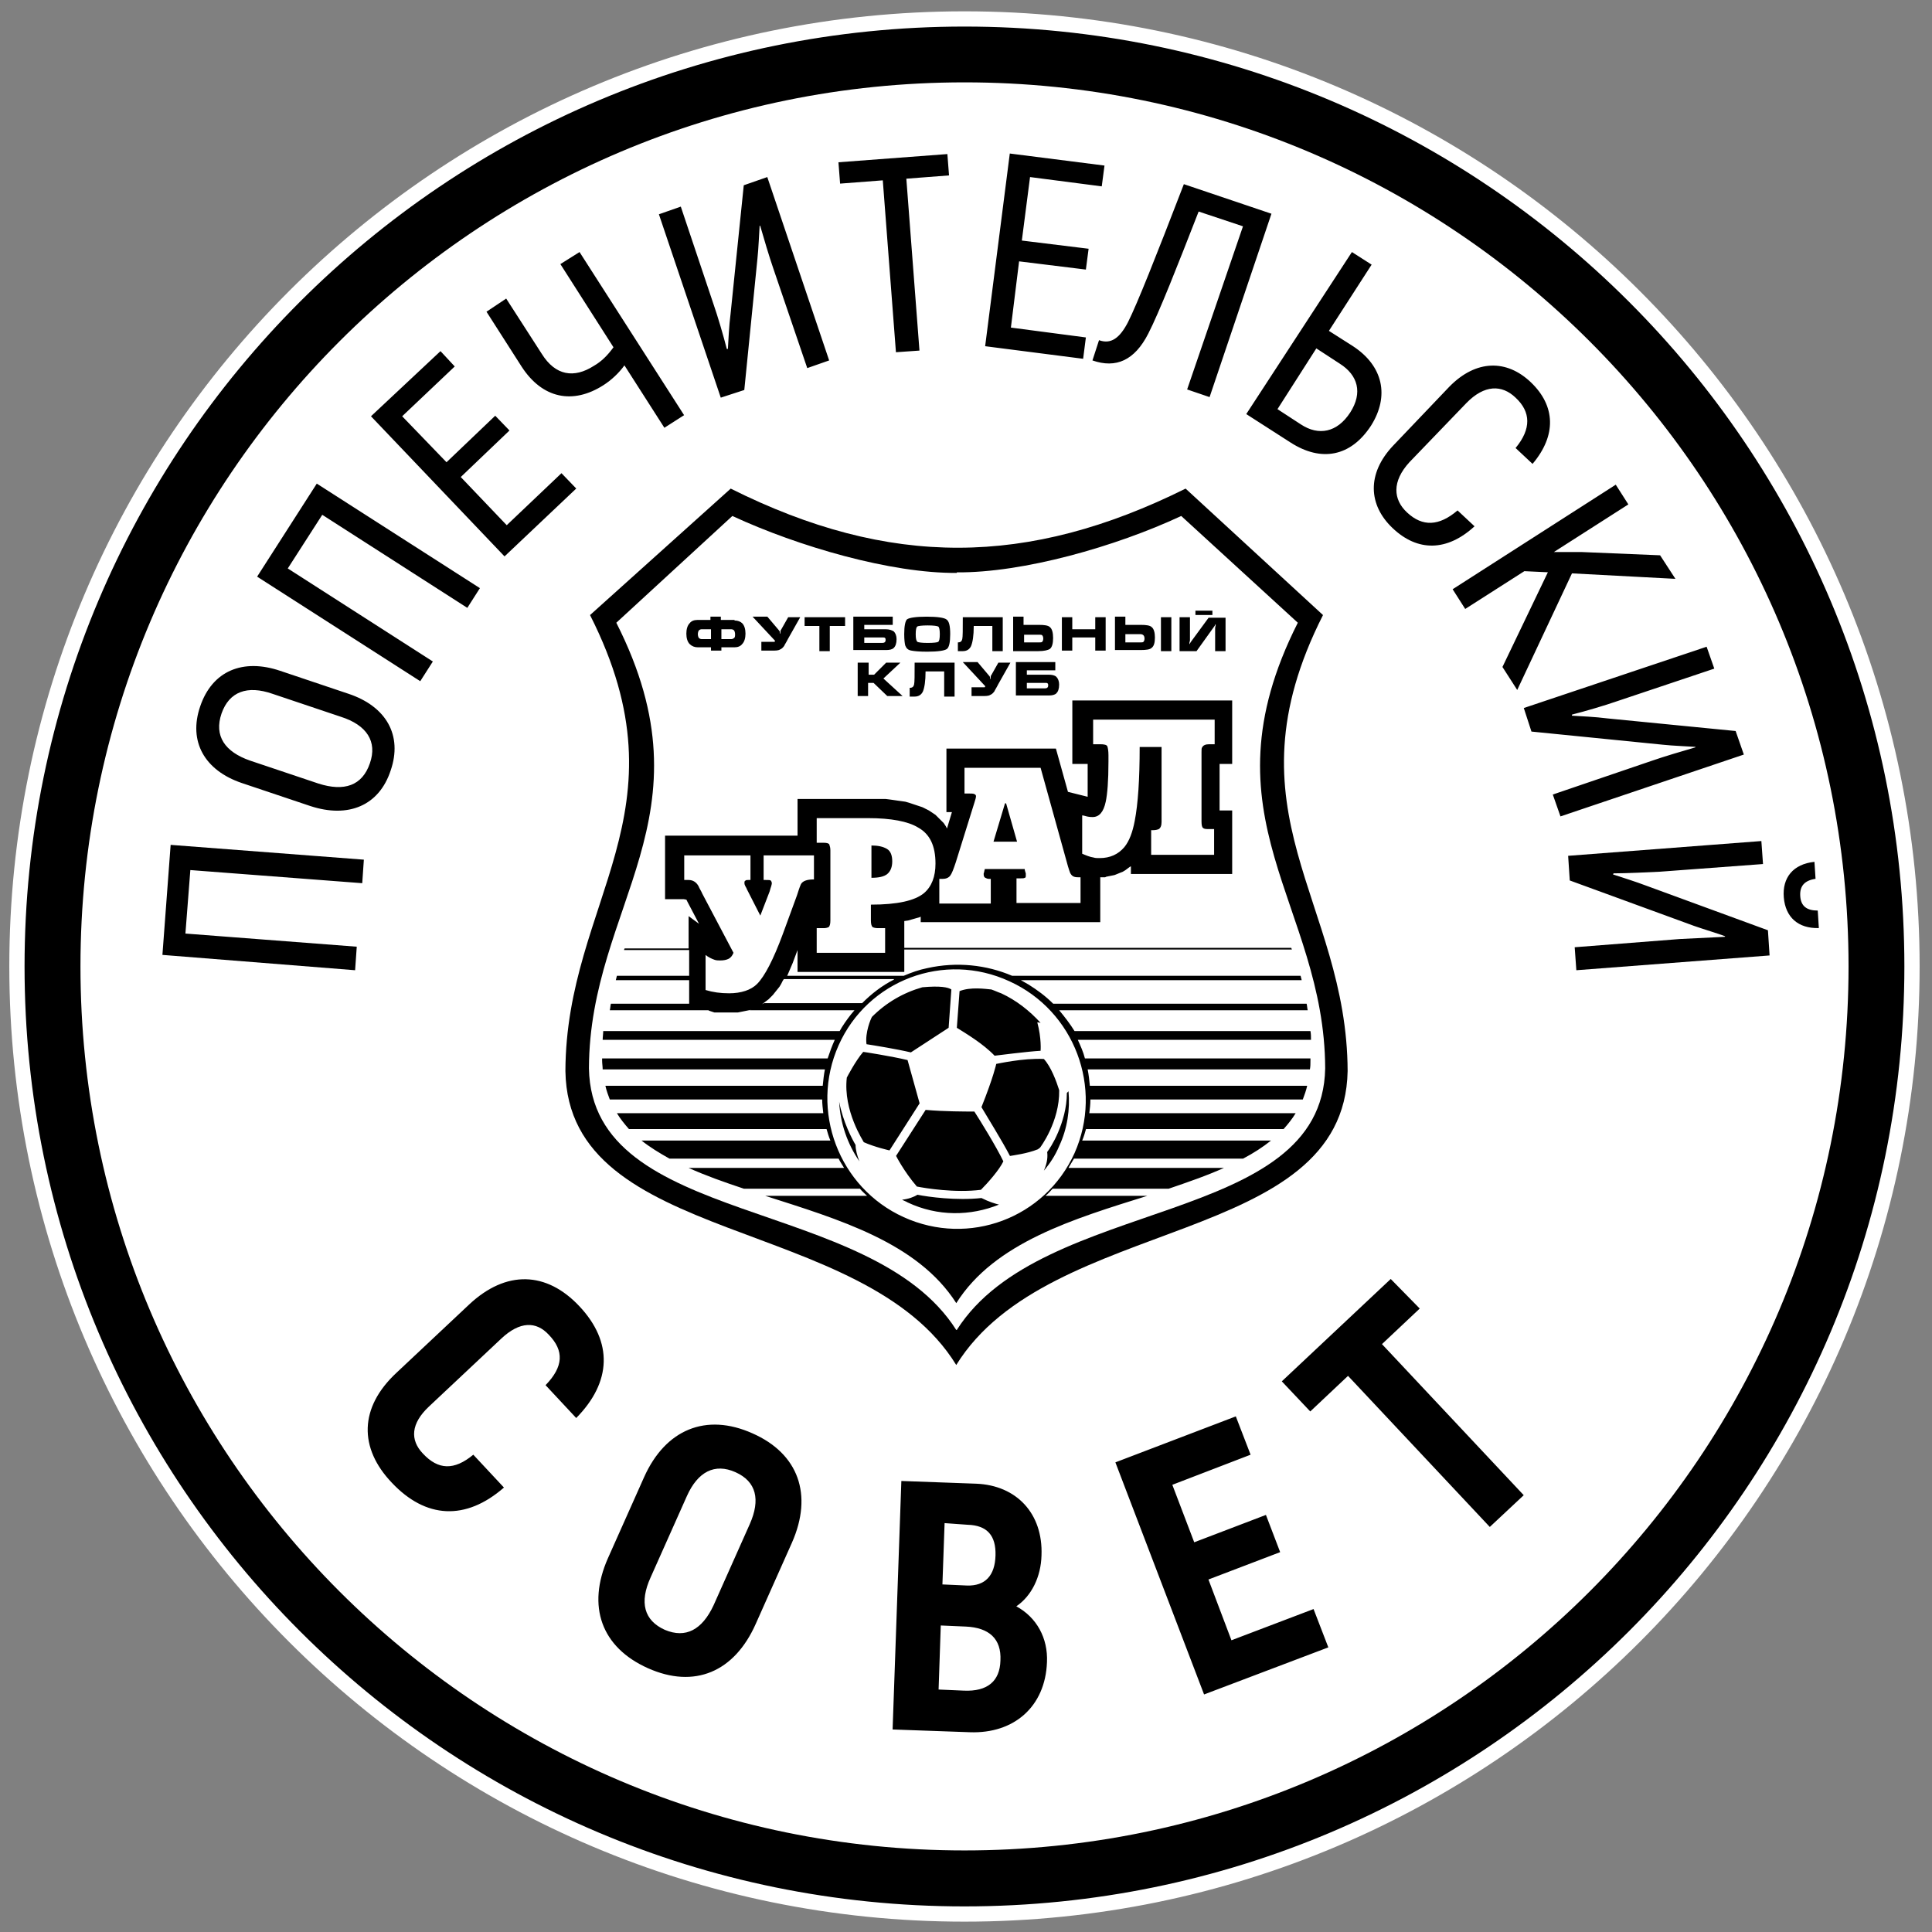 <?xml version="1.0" encoding="UTF-8"?> <svg xmlns="http://www.w3.org/2000/svg" width="102" height="102" viewBox="0 0 102 102" fill="none"><rect x="0" y="0" width="102" height="102" fill="#808080" stroke="none"/><path d="M50.919 101.051C78.547 101.051 100.944 78.653 100.944 51.025C100.944 23.397 78.547 1 50.919 1C23.291 1 0.894 23.397 0.894 51.025C0.894 78.653 23.291 101.051 50.919 101.051Z" fill="black"></path><path d="M50.919 101.051C78.547 101.051 100.944 78.653 100.944 51.025C100.944 23.397 78.547 1 50.919 1C23.291 1 0.894 23.397 0.894 51.025C0.894 78.653 23.291 101.051 50.919 101.051Z" stroke="white" stroke-width="0.805" stroke-miterlimit="22.926"></path><path fill-rule="evenodd" clip-rule="evenodd" d="M61.58 58.768L51.292 63.825L50.974 63.681C47.65 62.062 44.327 60.415 41.003 58.797V63.132L51.292 68.044C54.731 66.397 58.17 64.75 61.58 63.132V58.768ZM76.203 54.317L63.632 53.913V55.126L70.163 58.045C72.331 57.207 74.671 56.138 76.203 54.317ZM58.545 49.751L62.62 50.184L63.603 49.693V50.3L74.556 51.485L80.712 51.687C84.411 48.855 87.243 45.272 88.081 40.676L58.141 49.029L58.545 49.751ZM25.571 54.317C27.103 56.138 29.444 57.207 31.611 58.045L38.923 54.78V53.884L25.571 54.317ZM27.189 51.485L43.2 49.751L43.575 49.029L13.664 40.705C14.502 45.3 17.335 48.884 21.034 51.716L27.189 51.485ZM44.963 52.323L44.905 52.641L51.234 55.733L56.84 52.988L56.754 52.294L55.367 49.722L51.118 52.005L46.437 49.52L44.963 52.323ZM47.564 43.653L51.118 45.532L54.673 43.653L54.153 42.497L53.604 43.971H48.575L48.026 42.526L47.564 43.653ZM55.829 41.168L56.869 43.538L57.65 43.104L59.586 45.734L59.962 45.618C59.846 45.445 59.73 45.243 59.615 45.069C58.806 43.798 57.996 42.526 57.245 41.226C57.043 40.908 56.783 40.416 56.523 39.925L55.858 41.11L55.829 41.168ZM54.037 38.769C53.979 38.422 53.893 38.047 53.835 37.7C53.69 36.92 53.228 34.665 53.373 33.943L53.893 31.14L55.54 36.37L55.424 35.821L62.852 44.838L91.347 36.891L91.029 39.925C90.364 45.907 86.925 50.531 82.214 54.057L81.636 54.491L79.353 54.404L79.18 54.693C77.33 57.785 74.065 59.375 70.828 60.588L70.105 60.877L63.805 58.074V64.519L61.638 65.559V69.258L51.292 74.46L40.946 69.345V65.559L38.807 64.519V57.727L31.727 60.877L31.004 60.588C27.767 59.375 24.502 57.756 22.652 54.693L22.479 54.404L20.196 54.491L19.618 54.057C14.907 50.502 11.468 45.907 10.803 39.925L10.485 36.891L38.894 44.838L46.263 35.879L45.714 38.682C45.57 39.405 44.818 40.648 44.443 41.312C43.691 42.613 42.882 43.884 42.073 45.156C41.957 45.329 41.87 45.474 41.755 45.647L42.651 45.907L44.5 43.133L45.396 43.595L46.465 41.226L46.437 41.168L45.714 39.896L45.801 39.434L48.402 31.14L48.922 33.943C49.066 34.665 48.604 36.92 48.459 37.7C48.402 38.047 48.315 38.422 48.257 38.769H48.431L51.176 37.035L53.922 38.769H54.037Z" fill="black"></path><path fill-rule="evenodd" clip-rule="evenodd" d="M50.921 4.348C76.7 4.348 97.594 25.243 97.594 51.021C97.594 76.8 76.7 97.694 50.921 97.694C25.142 97.694 4.248 76.771 4.248 51.021C4.248 25.271 25.142 4.348 50.921 4.348Z" fill="white"></path><path d="M82.79 45.183L82.876 46.484L89.436 48.882C89.928 49.056 90.708 49.287 91.084 49.431L91.055 49.46C90.419 49.489 89.292 49.547 88.685 49.576L83.136 50.01L83.223 51.223L93.425 50.443L93.338 49.114L86.951 46.773C86.344 46.541 85.593 46.31 85.159 46.166L85.188 46.108C85.882 46.108 87.038 46.05 87.645 46.021L93.078 45.617L92.991 44.403L82.79 45.183ZM94.176 47.38C94.263 48.42 94.927 49.027 96.026 48.998L95.968 48.073C95.39 48.073 95.072 47.842 95.043 47.293C95.014 46.773 95.274 46.484 95.852 46.397L95.794 45.501C94.667 45.617 94.089 46.339 94.176 47.38ZM80.449 37.38L80.853 38.623L87.789 39.317C88.309 39.374 89.119 39.403 89.523 39.432L89.494 39.461C88.887 39.635 87.818 39.952 87.24 40.155L81.98 41.947L82.385 43.102L92.066 39.837L91.633 38.594L84.87 37.929C84.206 37.843 83.454 37.814 82.992 37.785V37.727C83.685 37.554 84.755 37.236 85.333 37.034L90.506 35.3L90.101 34.144L80.449 37.38ZM79.322 35.213L80.102 36.427L82.992 30.271L88.454 30.56L87.645 29.317L83.483 29.144H82.038L85.969 26.63L85.304 25.589L76.692 31.109L77.356 32.15L80.478 30.155L81.72 30.213L79.322 35.213ZM73.513 27.872C74.842 29.144 76.403 29.115 77.848 27.786L76.952 26.948C75.969 27.786 75.102 27.815 74.293 27.063C73.542 26.37 73.484 25.416 74.409 24.404L77.414 21.283C78.368 20.301 79.293 20.301 80.015 20.994C80.824 21.746 80.853 22.642 80.015 23.653L80.911 24.491C82.183 22.988 82.125 21.428 80.824 20.185C79.553 18.971 77.934 18.971 76.518 20.416L73.542 23.537C72.154 25.011 72.241 26.659 73.513 27.872ZM67.444 21.601L69.496 18.393L70.738 19.203C71.692 19.809 71.952 20.734 71.287 21.774C70.594 22.844 69.611 23.017 68.686 22.41L67.444 21.601ZM65.796 21.861L68.137 23.364C69.756 24.404 71.316 24.115 72.386 22.468C73.368 20.907 73.022 19.318 71.432 18.278L70.16 17.468L72.415 13.972L71.374 13.307L65.796 21.861ZM62.502 9.723C60.999 13.625 60.045 16.023 59.554 17.006C59.121 17.844 58.658 18.191 58.023 17.96L57.676 19.029C58.918 19.463 59.901 19.029 60.623 17.613C61.202 16.486 62.155 14.058 63.282 11.168L65.623 11.949L62.675 20.561L63.86 20.965L67.126 11.284L62.502 9.723ZM53.37 17.295L53.803 13.798L57.329 14.232L57.473 13.133L53.948 12.7L54.381 9.348L58.167 9.839L58.312 8.741L53.312 8.105L52.011 18.278L57.184 18.942L57.329 17.815L53.37 17.295ZM50.017 8.134L44.266 8.567L44.353 9.694L46.607 9.521L47.301 18.596L48.543 18.509L47.85 9.434L50.104 9.261L50.017 8.134ZM38.053 20.994L39.295 20.59L39.989 13.654C40.047 13.133 40.076 12.324 40.105 11.92H40.134C40.307 12.527 40.625 13.596 40.827 14.174L42.619 19.434L43.775 19.029L40.509 9.348L39.267 9.781L38.573 16.544C38.486 17.208 38.458 17.96 38.429 18.422H38.371C38.197 17.729 37.88 16.659 37.677 16.081L35.943 10.908L34.787 11.313L38.053 20.994ZM29.585 13.943L32.389 18.335C32.071 18.769 31.753 19.087 31.348 19.318C30.308 19.983 29.325 19.838 28.603 18.682L26.724 15.763L25.684 16.457L27.533 19.347C28.632 21.052 30.25 21.37 31.868 20.329C32.273 20.069 32.678 19.694 32.967 19.289L35.076 22.584L36.117 21.919L30.597 13.307L29.585 13.943ZM26.753 27.728L24.326 25.185L26.898 22.728L26.146 21.948L23.574 24.404L21.233 21.977L24.008 19.347L23.256 18.538L19.586 21.977L26.637 29.375L30.423 25.792L29.643 24.982L26.753 27.728ZM16.725 25.532L13.575 30.444L22.187 35.964L22.852 34.924L15.193 30.011L17.014 27.179L24.672 32.092L25.337 31.051L16.725 25.532ZM19.528 40.299C19.124 41.484 18.17 41.802 16.812 41.368L13.199 40.155C11.87 39.692 11.292 38.854 11.696 37.669C12.101 36.513 13.055 36.167 14.384 36.629L17.997 37.843C19.355 38.276 19.933 39.143 19.528 40.299ZM20.626 40.675C21.262 38.825 20.395 37.294 18.401 36.629L14.789 35.415C12.823 34.751 11.205 35.415 10.569 37.294C9.933 39.143 10.8 40.675 12.766 41.34L16.378 42.553C18.401 43.218 20.02 42.525 20.626 40.675ZM9.009 44.605L8.575 50.414L18.748 51.223L18.835 49.981L9.789 49.287L10.049 45.935L19.124 46.628L19.21 45.386L9.009 44.605Z" fill="black"></path><path d="M73.424 67.524L67.673 72.928L69.175 74.518L71.169 72.639L78.654 80.615L80.446 78.939L72.961 70.963L74.955 69.085L73.424 67.524ZM65.014 86.598L63.8 83.39L67.586 81.945L66.835 79.98L63.049 81.425L61.893 78.39L66.025 76.801L65.245 74.778L58.887 77.205L63.569 89.459L70.129 86.973L69.349 84.95L65.014 86.598ZM50.882 89.257L49.553 89.199L49.668 85.817L50.998 85.875C52.211 85.933 52.876 86.511 52.818 87.667C52.789 88.765 52.125 89.314 50.882 89.257ZM51.084 80.5C52.125 80.529 52.587 81.078 52.558 82.118C52.529 83.188 52.009 83.737 51.055 83.708L49.755 83.65L49.87 80.413L51.084 80.5ZM53.656 84.806C54.465 84.257 54.957 83.245 54.986 82.118C55.072 79.893 53.656 78.419 51.547 78.332L47.587 78.188L47.125 91.308L51.2 91.453C53.541 91.54 55.188 90.095 55.275 87.754C55.333 86.482 54.726 85.384 53.656 84.806ZM35.103 86.049C34.005 85.557 33.744 84.604 34.351 83.274L36.259 78.997C36.837 77.697 37.733 77.234 38.831 77.725C39.929 78.217 40.16 79.171 39.582 80.471L37.675 84.748C37.068 86.049 36.201 86.511 35.103 86.049ZM34.207 88.072C36.663 89.17 38.773 88.274 39.9 85.731L41.807 81.454C42.934 78.91 42.154 76.743 39.727 75.674C37.27 74.575 35.132 75.471 34.005 77.986L32.097 82.263C30.97 84.806 31.75 86.973 34.207 88.072ZM20.682 78.275C22.474 80.182 24.583 80.298 26.606 78.535L24.988 76.801C23.976 77.639 23.138 77.61 22.329 76.743C21.636 76.02 21.693 75.153 22.647 74.258L26.462 70.674C27.444 69.749 28.311 69.749 28.976 70.472C29.785 71.31 29.756 72.148 28.803 73.13L30.421 74.864C32.3 72.957 32.357 70.847 30.594 68.969C28.86 67.119 26.722 67.033 24.757 68.882L20.942 72.466C18.948 74.315 18.948 76.454 20.682 78.275Z" fill="black"></path><path fill-rule="evenodd" clip-rule="evenodd" d="M50.485 70.215C45.977 63.106 31.238 64.811 31.093 56.401C31.122 47.731 37.74 43.136 32.538 32.877L38.665 27.241C42.162 28.86 47.046 30.276 50.514 30.247V30.218C54.011 30.247 58.895 28.86 62.363 27.241L68.518 32.877C63.316 43.165 69.934 47.731 69.963 56.401C69.819 64.811 55.022 63.106 50.514 70.215H50.485ZM50.485 72.065C55.398 64.117 70.975 65.851 71.148 56.546C71.119 47.529 64.559 42.905 69.848 32.472L62.594 25.796C54.271 29.929 46.959 29.987 38.578 25.796L31.151 32.472C36.44 42.905 29.88 47.529 29.851 56.546C29.995 65.822 45.601 64.117 50.485 72.065Z" fill="black"></path><path fill-rule="evenodd" clip-rule="evenodd" d="M44.274 55.187C42.742 58.626 44.274 62.701 47.713 64.261C51.152 65.822 55.169 64.319 56.73 60.88C58.261 57.441 56.73 53.366 53.29 51.806C49.851 50.216 45.805 51.748 44.274 55.187ZM46.037 53.684C46.788 52.933 47.684 52.412 48.695 52.123C49.649 52.037 50.054 52.123 50.227 52.239L50.083 54.262L48.089 55.562C47.366 55.389 46.123 55.187 45.748 55.129C45.661 54.522 45.979 53.771 46.037 53.684ZM45.574 55.534C45.603 55.534 47.077 55.765 47.915 55.967L48.551 58.25L46.961 60.736C46.961 60.736 46.181 60.562 45.603 60.302C45.603 60.273 44.505 58.655 44.707 56.892C44.707 56.892 45.17 55.996 45.574 55.534ZM44.303 58.163C44.505 59.233 44.996 60.157 45.17 60.447C45.17 60.707 45.256 61.025 45.372 61.313C44.736 60.389 44.36 59.291 44.303 58.163ZM47.915 63.481C47.828 63.423 47.713 63.394 47.626 63.337C47.944 63.308 48.262 63.192 48.435 63.076C49.013 63.192 50.487 63.394 51.816 63.25C52.221 63.452 52.51 63.539 52.741 63.597C51.239 64.204 49.505 64.232 47.915 63.481ZM51.788 62.816C50.429 62.99 48.84 62.73 48.406 62.643C47.713 61.834 47.308 61.025 47.308 61.025L48.869 58.597C49.851 58.684 50.95 58.684 51.441 58.684C51.759 59.175 52.597 60.533 52.972 61.313C52.77 61.747 52.163 62.441 51.788 62.816ZM55.92 60.504C55.718 60.996 55.429 61.429 55.111 61.805C55.313 61.342 55.313 61.025 55.285 60.822C55.371 60.707 55.631 60.331 55.862 59.782C56.094 59.233 56.325 58.51 56.325 57.701C56.354 57.672 56.383 57.643 56.412 57.614C56.498 58.568 56.354 59.58 55.92 60.504ZM55.92 57.556C55.949 59.233 54.909 60.591 54.909 60.591L54.793 60.678C54.215 60.909 53.493 60.996 53.348 61.025H53.319C52.915 60.244 52.105 58.944 51.816 58.452C52.452 56.863 52.597 56.169 52.597 56.169C52.626 56.169 54.013 55.852 55.111 55.909C55.487 56.314 55.776 57.094 55.92 57.556ZM54.764 53.973C54.995 54.84 54.938 55.476 54.938 55.476C54.331 55.505 52.51 55.736 52.51 55.736C51.903 55.1 50.978 54.551 50.516 54.262L50.66 52.326C51.239 52.094 52.019 52.21 52.337 52.239C52.51 52.297 52.684 52.383 52.857 52.441C53.666 52.817 54.36 53.366 54.938 54.002C54.822 53.973 54.764 53.973 54.764 53.973ZM64.099 45.13H60.775V43.829H60.891C61.007 43.829 61.122 43.8 61.18 43.771C61.267 43.714 61.325 43.598 61.325 43.396V39.437H60.169C60.169 41.142 60.082 42.442 59.908 43.338C59.793 43.945 59.619 44.407 59.359 44.725C59.041 45.101 58.608 45.303 58.059 45.303C57.914 45.303 57.828 45.303 57.741 45.274C57.539 45.245 57.336 45.159 57.134 45.072V43.049C57.192 43.049 57.279 43.078 57.394 43.107C57.539 43.136 57.625 43.136 57.683 43.136C58.03 43.136 58.261 42.876 58.377 42.326C58.464 41.922 58.521 41.228 58.521 40.217V39.87C58.521 39.639 58.492 39.494 58.464 39.408C58.435 39.321 58.29 39.292 58.088 39.292H57.712V37.992H64.128V39.292H63.839C63.636 39.292 63.521 39.35 63.463 39.465C63.434 39.494 63.434 39.581 63.434 39.725V43.367C63.434 43.569 63.463 43.685 63.521 43.714C63.579 43.771 63.694 43.771 63.839 43.771H64.099V45.13ZM53.695 44.436L53.117 42.413H53.059L52.452 44.436H53.695ZM57.076 47.673H53.666V46.372H53.897C53.984 46.372 54.071 46.372 54.1 46.343C54.157 46.343 54.157 46.286 54.157 46.199C54.157 46.17 54.157 46.141 54.157 46.112C54.129 46.026 54.1 45.939 54.1 45.881H51.99C51.99 45.939 51.961 45.968 51.961 46.026C51.961 46.054 51.932 46.083 51.932 46.141C51.932 46.257 51.961 46.315 52.019 46.343C52.077 46.372 52.134 46.401 52.221 46.401H52.308V47.702H49.591V46.401H49.765C49.938 46.401 50.083 46.343 50.169 46.228C50.256 46.112 50.343 45.881 50.458 45.534L51.441 42.384C51.499 42.211 51.528 42.095 51.528 42.037C51.528 41.98 51.499 41.951 51.441 41.922C51.383 41.893 51.267 41.893 51.094 41.893H50.921V40.535H54.938L56.383 45.737C56.441 45.91 56.469 46.026 56.498 46.083C56.585 46.257 56.701 46.315 56.903 46.315H57.047V47.673H57.076ZM47.106 45.477C47.106 45.159 47.019 44.927 46.817 44.812C46.615 44.696 46.355 44.638 46.008 44.638V46.343C46.383 46.343 46.672 46.286 46.846 46.141C47.019 45.997 47.106 45.766 47.106 45.477ZM49.389 45.592C49.389 46.286 49.187 46.806 48.782 47.153C48.291 47.557 47.366 47.76 45.979 47.76V48.598C45.979 48.771 46.008 48.887 46.066 48.944C46.123 48.973 46.21 49.002 46.355 49.002H46.73V50.303H43.118V49.002H43.493C43.609 49.002 43.696 48.973 43.754 48.944C43.811 48.887 43.84 48.771 43.84 48.598V44.898C43.84 44.754 43.811 44.667 43.782 44.581C43.754 44.523 43.638 44.494 43.493 44.494H43.118V43.193H45.834C47.048 43.193 47.944 43.367 48.464 43.685C49.1 44.032 49.389 44.667 49.389 45.592ZM42.944 46.43C42.597 46.43 42.366 46.517 42.28 46.69C42.193 46.893 42.135 47.095 42.077 47.268L41.326 49.32C40.835 50.65 40.372 51.545 39.968 51.95C39.65 52.268 39.13 52.441 38.494 52.441C38.031 52.441 37.627 52.383 37.251 52.268V50.418C37.396 50.534 37.569 50.621 37.742 50.678C37.829 50.707 37.945 50.707 38.031 50.707C38.205 50.707 38.349 50.678 38.465 50.621C38.581 50.563 38.667 50.447 38.725 50.303L37.078 47.182C37.02 47.037 36.933 46.922 36.875 46.777C36.76 46.575 36.586 46.459 36.355 46.459H36.124V45.159H39.621V46.459H39.505C39.447 46.459 39.39 46.459 39.361 46.488C39.303 46.517 39.303 46.546 39.303 46.633C39.303 46.69 39.332 46.748 39.361 46.806C39.39 46.864 39.419 46.893 39.419 46.922L40.141 48.338L40.632 47.066C40.661 46.95 40.69 46.864 40.719 46.777C40.748 46.69 40.748 46.633 40.748 46.633C40.748 46.575 40.719 46.517 40.69 46.488C40.661 46.459 40.575 46.459 40.43 46.459H40.315V45.159H42.973V46.43H42.944ZM47.193 51.719C46.557 52.037 46.008 52.47 45.516 52.962H40.343L40.228 53.019L40.343 52.933L40.459 52.846L40.575 52.759L40.69 52.644L40.806 52.528L40.921 52.383L41.037 52.239L41.153 52.094L41.239 51.95L41.326 51.777L41.384 51.69H47.193V51.719ZM50.487 68.799C48.435 65.591 44.274 64.377 40.401 63.134H45.776C45.661 63.019 45.516 62.903 45.401 62.758H39.274C38.234 62.412 37.251 62.065 36.355 61.66H44.563C44.476 61.516 44.36 61.342 44.274 61.169H35.344C34.824 60.88 34.303 60.562 33.87 60.215H43.84C43.754 60.013 43.696 59.811 43.638 59.608H33.205C32.974 59.348 32.743 59.059 32.569 58.77H43.465C43.436 58.51 43.407 58.279 43.407 58.048H32.194C32.107 57.817 32.02 57.585 31.962 57.325H43.436C43.465 57.036 43.493 56.747 43.551 56.458H31.818C31.818 56.314 31.789 56.141 31.789 55.996C31.789 55.967 31.789 55.909 31.789 55.88H43.696C43.811 55.534 43.927 55.216 44.071 54.898H31.818C31.818 54.753 31.847 54.58 31.847 54.435H44.331C44.36 54.378 44.418 54.291 44.447 54.233C44.649 53.915 44.881 53.597 45.112 53.337H39.563L39.679 53.308L39.534 53.337L39.39 53.366L39.245 53.395L39.101 53.424L38.956 53.453H38.812H38.667H38.523H38.407H38.32H38.234H38.147H38.06H37.974H37.887H37.8H37.714L37.627 53.424L37.54 53.395L37.453 53.366L37.396 53.337H32.194C32.223 53.222 32.223 53.106 32.252 52.99H36.384V51.748H32.512C32.541 51.661 32.541 51.603 32.569 51.517H36.384V50.158H32.945C32.945 50.129 32.974 50.1 32.974 50.072H36.355V48.367L36.904 48.771L36.297 47.615L36.269 47.557L36.24 47.499L36.095 47.471H35.112V44.118H42.106V42.182H45.834H46.066H46.297H46.528H46.759L46.99 42.211L47.193 42.24L47.395 42.269L47.597 42.297L47.8 42.326L48.002 42.384L48.175 42.442L48.349 42.5L48.522 42.558L48.695 42.615L48.869 42.702L49.042 42.789L49.216 42.904L49.389 43.02L49.533 43.164L49.678 43.309L49.822 43.453L49.938 43.627L49.996 43.742L50.256 42.876H49.967V39.523H55.747L56.383 41.806L57.423 42.066V42.008V41.951V41.864V41.777V41.691V41.575V41.459V41.344V41.199V41.055V40.91V40.766V40.592V40.419V40.332H56.614V36.98H65.053V40.332H64.388V42.789H65.053V46.141H59.706V45.737L59.648 45.766L59.533 45.852L59.417 45.939L59.273 46.026L59.128 46.083L58.984 46.141L58.839 46.199L58.695 46.228L58.55 46.257L58.406 46.286L58.348 46.315H58.203H58.088V48.684H48.609V48.395L48.551 48.424L48.349 48.482L48.146 48.54L47.944 48.598L47.742 48.627V50.043H68.174C68.174 50.072 68.203 50.1 68.203 50.129H47.742V51.314H42.106V50.129V50.158L42.02 50.389L41.933 50.621L41.846 50.852L41.76 51.054L41.673 51.256L41.586 51.459L41.499 51.632L41.557 51.517H47.713C48.117 51.343 48.522 51.199 48.956 51.112C50.516 50.765 52.077 50.938 53.435 51.517H68.665C68.694 51.603 68.694 51.661 68.723 51.748H53.897C54.042 51.834 54.157 51.892 54.302 51.979C54.764 52.268 55.198 52.586 55.602 52.99H68.983C69.012 53.106 69.012 53.222 69.041 53.337H55.92C56.209 53.684 56.498 54.06 56.73 54.435H69.185C69.214 54.58 69.214 54.753 69.214 54.898H56.903C57.047 55.216 57.192 55.534 57.279 55.88H69.185C69.185 55.909 69.185 55.967 69.185 55.996C69.185 56.169 69.185 56.314 69.156 56.458H57.423C57.481 56.747 57.51 57.036 57.539 57.325H69.012C68.954 57.585 68.867 57.817 68.781 58.048H57.568C57.568 58.308 57.539 58.539 57.51 58.77H68.405C68.232 59.059 68 59.348 67.769 59.608H57.336C57.279 59.811 57.221 60.013 57.134 60.215H67.105C66.671 60.562 66.18 60.88 65.631 61.169H56.701C56.614 61.313 56.527 61.458 56.441 61.602L56.412 61.66H64.619C63.723 62.065 62.712 62.412 61.7 62.758H55.574C55.458 62.874 55.342 63.019 55.198 63.134H60.573C56.701 64.348 52.51 65.591 50.487 68.799Z" fill="black"></path><path fill-rule="evenodd" clip-rule="evenodd" d="M53.634 36.747V34.955H55.715V35.389H54.212V35.62H55.339C55.541 35.62 55.686 35.649 55.773 35.736C55.859 35.822 55.917 35.967 55.917 36.14C55.917 36.371 55.859 36.516 55.773 36.603C55.686 36.689 55.541 36.718 55.368 36.718H53.634V36.747ZM54.212 36.053V36.343H55.166C55.281 36.343 55.339 36.285 55.339 36.198C55.339 36.14 55.339 36.111 55.31 36.082C55.281 36.053 55.252 36.053 55.194 36.053H54.212ZM52.709 34.984H53.345L52.709 36.111C52.593 36.343 52.507 36.458 52.507 36.487C52.449 36.574 52.362 36.66 52.276 36.689C52.189 36.747 52.044 36.747 51.871 36.747H51.293V36.285H51.9C51.929 36.285 51.958 36.285 51.987 36.285C51.987 36.285 52.016 36.256 52.016 36.227L50.831 34.955H51.611L52.247 35.707C52.247 35.707 52.276 35.736 52.276 35.822C52.276 35.851 52.305 35.851 52.305 35.851C52.305 35.851 52.305 35.822 52.305 35.764C52.305 35.707 52.304 35.678 52.333 35.649L52.709 34.984ZM50.397 34.984V36.776H49.848V35.447H48.865C48.865 35.967 48.808 36.314 48.721 36.516C48.634 36.689 48.49 36.776 48.288 36.776H48.027V36.314C48.172 36.314 48.23 36.256 48.259 36.14C48.288 36.025 48.288 35.649 48.288 34.984H50.397ZM45.311 34.984H45.86V35.62H46.149L46.785 34.984H47.536L46.64 35.822L47.652 36.747H46.843L46.12 36.053H45.831V36.747H45.282V34.984H45.311ZM64.009 32.239H63.113V32.47H64.009V32.239ZM62.275 32.586H62.824V33.799C62.824 33.857 62.795 33.886 62.795 33.944C62.795 33.973 62.795 33.973 62.795 34.002C62.795 34.002 62.824 34.002 62.824 33.973C62.824 33.944 62.853 33.944 62.853 33.915L63.807 32.614H64.703V34.377H64.153V33.164C64.153 33.164 64.153 33.106 64.182 33.019C64.182 32.99 64.182 32.99 64.182 32.961C64.182 32.961 64.153 32.961 64.153 32.99C64.153 33.019 64.124 33.048 64.124 33.048L63.171 34.377H62.275V32.586ZM59.414 33.481V33.915H60.223C60.281 33.915 60.339 33.915 60.368 33.886C60.397 33.857 60.425 33.799 60.425 33.713C60.425 33.626 60.397 33.568 60.368 33.539C60.339 33.51 60.281 33.481 60.223 33.481H59.414ZM58.865 34.348V32.557H59.414V32.99H60.223C60.512 32.99 60.714 33.019 60.801 33.106C60.917 33.193 60.974 33.395 60.974 33.655C60.974 33.944 60.917 34.117 60.801 34.204C60.714 34.291 60.512 34.319 60.223 34.319H58.865V34.348ZM61.292 32.586H61.841V34.377H61.292V32.586ZM56.062 32.586H56.611V33.221H57.824V32.586H58.373V34.348H57.824V33.655H56.611V34.348H56.062V32.586ZM54.067 33.481V33.915H54.877C54.934 33.915 54.992 33.915 55.021 33.886C55.05 33.857 55.079 33.799 55.079 33.713C55.079 33.626 55.05 33.568 55.021 33.539C54.992 33.51 54.934 33.51 54.877 33.51H54.067V33.481ZM53.489 34.348V32.557H54.038V32.99H54.848C55.137 32.99 55.339 33.019 55.426 33.106C55.541 33.193 55.599 33.395 55.599 33.684C55.599 33.973 55.541 34.175 55.426 34.262C55.339 34.319 55.137 34.377 54.819 34.377H53.489V34.348ZM52.94 32.586V34.377H52.391V33.048H51.409C51.409 33.568 51.351 33.915 51.264 34.117C51.178 34.291 51.033 34.377 50.831 34.377H50.571V33.915C50.715 33.915 50.773 33.857 50.802 33.742C50.831 33.626 50.831 33.25 50.831 32.586H52.94ZM48.345 33.481C48.345 33.713 48.374 33.828 48.432 33.886C48.49 33.915 48.663 33.944 48.981 33.944C49.299 33.944 49.501 33.915 49.53 33.886C49.588 33.857 49.617 33.713 49.617 33.481C49.617 33.25 49.588 33.106 49.53 33.077C49.472 33.048 49.299 33.019 48.981 33.019C48.663 33.019 48.461 33.048 48.432 33.077C48.374 33.106 48.345 33.25 48.345 33.481ZM50.166 33.481C50.166 33.915 50.108 34.175 49.993 34.262C49.877 34.348 49.53 34.406 48.952 34.406C48.519 34.406 48.259 34.377 48.114 34.348C47.941 34.319 47.854 34.233 47.796 34.088C47.767 34.002 47.738 33.77 47.738 33.481C47.738 33.048 47.796 32.788 47.883 32.701C47.998 32.614 48.345 32.557 48.923 32.557C49.501 32.557 49.848 32.614 49.964 32.701C50.108 32.788 50.166 33.048 50.166 33.481ZM45.051 34.348V32.557H47.132V32.99H45.629V33.221H46.756C46.958 33.221 47.103 33.279 47.189 33.337C47.276 33.424 47.334 33.568 47.334 33.742C47.334 33.973 47.276 34.117 47.189 34.204C47.103 34.291 46.958 34.319 46.785 34.319H45.051V34.348ZM45.629 33.655V33.944H46.582C46.698 33.944 46.756 33.886 46.756 33.799C46.756 33.742 46.756 33.713 46.727 33.684C46.698 33.655 46.669 33.655 46.611 33.655H45.629ZM42.479 33.048V32.586H44.617V33.048H43.808V34.377H43.259V33.048H42.479ZM41.612 32.586H42.248L41.612 33.713C41.496 33.944 41.409 34.059 41.409 34.088C41.352 34.175 41.265 34.262 41.178 34.291C41.092 34.348 40.947 34.348 40.774 34.348H40.196V33.886H40.803C40.831 33.886 40.86 33.886 40.889 33.886C40.889 33.886 40.918 33.857 40.918 33.828L39.733 32.557H40.514L41.149 33.308C41.149 33.308 41.178 33.337 41.178 33.424C41.178 33.453 41.207 33.453 41.207 33.453C41.207 33.453 41.207 33.424 41.207 33.366C41.207 33.308 41.207 33.279 41.236 33.25L41.612 32.586ZM38.086 33.221V33.742H38.606C38.664 33.742 38.722 33.713 38.751 33.684C38.808 33.655 38.808 33.568 38.808 33.481C38.808 33.395 38.779 33.308 38.751 33.279C38.722 33.25 38.664 33.221 38.606 33.221H38.086ZM37.537 33.221H37.045C36.988 33.221 36.93 33.25 36.901 33.279C36.872 33.308 36.843 33.395 36.843 33.481C36.843 33.568 36.872 33.655 36.901 33.684C36.93 33.713 36.988 33.742 37.045 33.742H37.537V33.221ZM38.779 32.759C38.953 32.759 39.097 32.817 39.184 32.904C39.3 33.019 39.358 33.221 39.358 33.453C39.358 33.684 39.3 33.886 39.184 34.002C39.097 34.117 38.953 34.175 38.779 34.175H38.086V34.348H37.537V34.175H36.843C36.67 34.175 36.525 34.117 36.41 34.002C36.294 33.886 36.236 33.684 36.236 33.453C36.236 33.221 36.294 33.019 36.41 32.904C36.496 32.788 36.641 32.73 36.814 32.73H37.508V32.557H38.057V32.73H38.779V32.759Z" fill="black"></path></svg> 